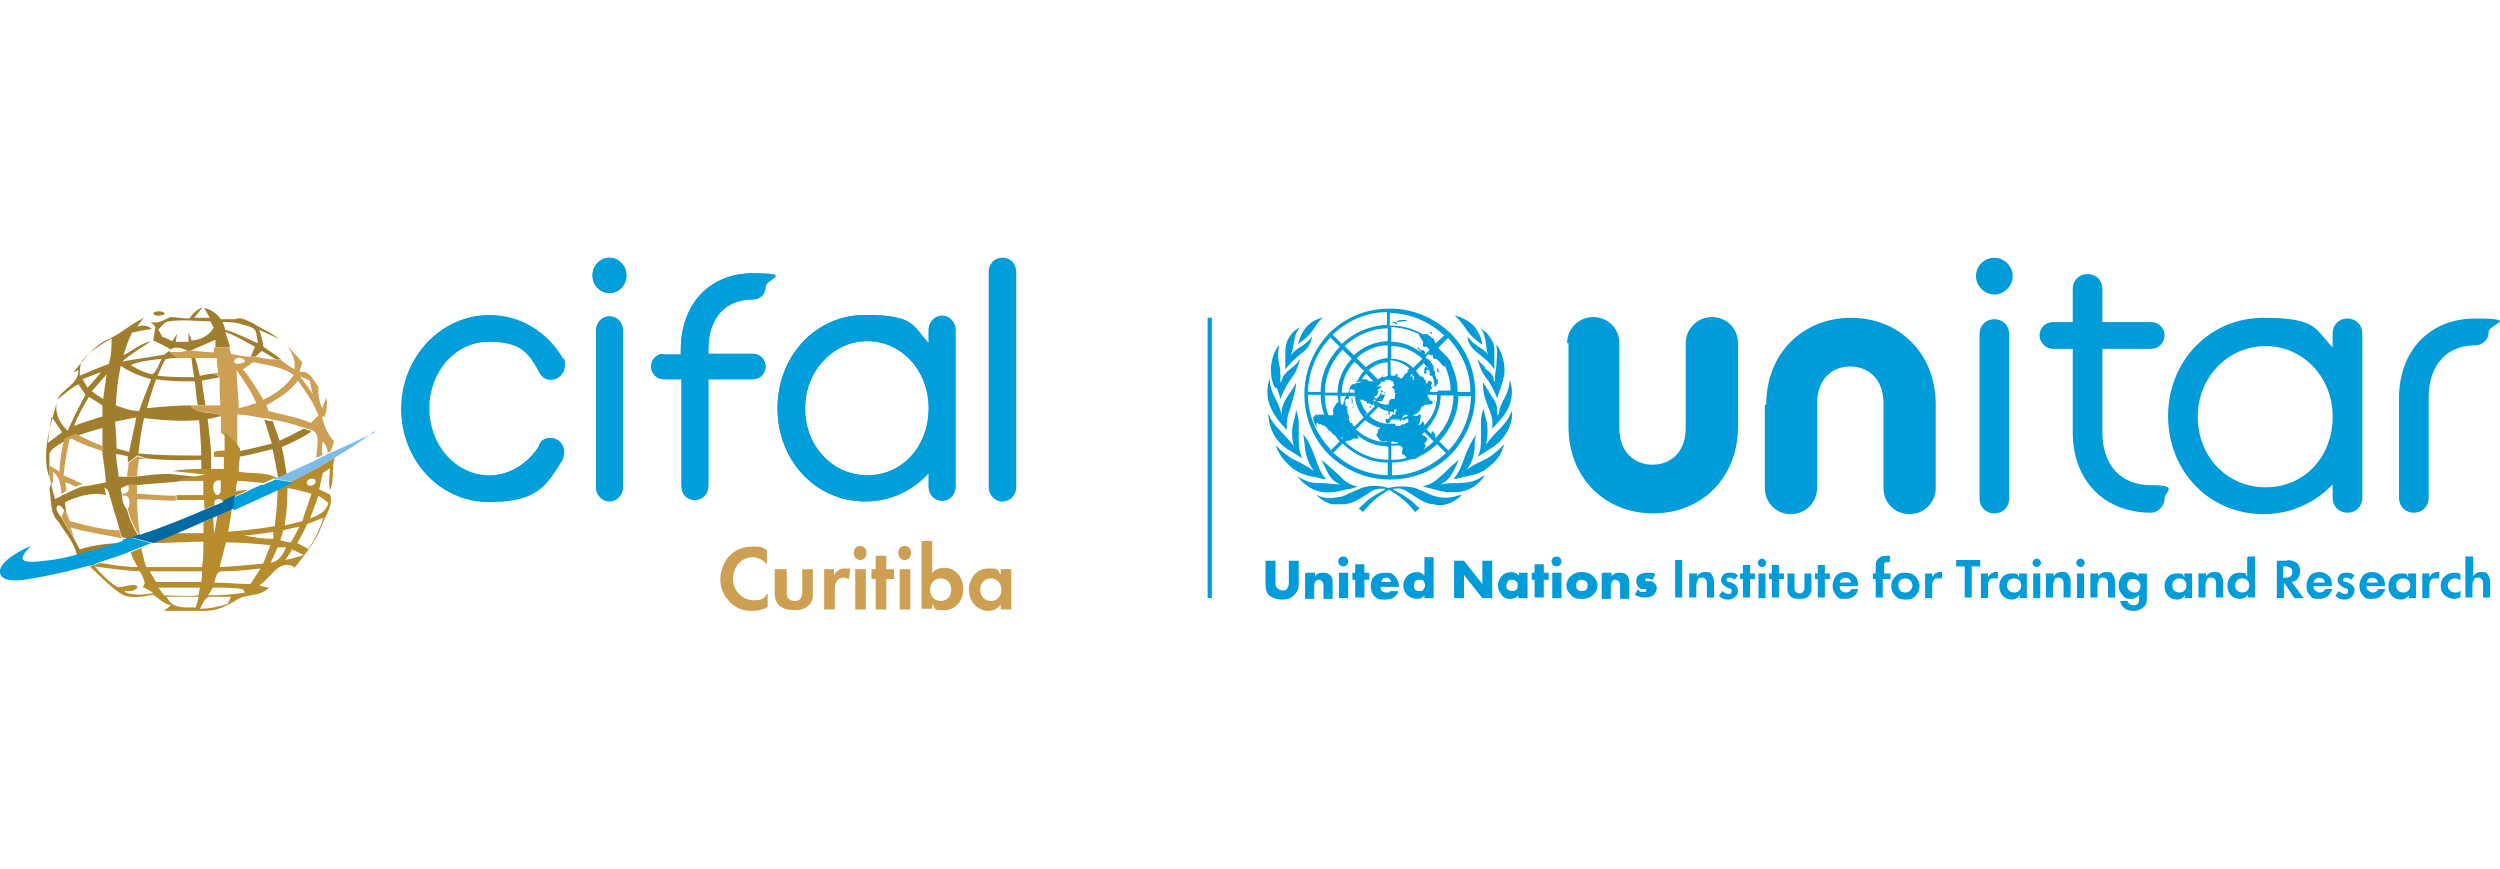 <?xml version="1.0" encoding="UTF-8"?>
<svg id="Camada_1" xmlns="http://www.w3.org/2000/svg" version="1.1" viewBox="0 0 354 123">
  <!-- Generator: Adobe Illustrator 29.0.1, SVG Export Plug-In . SVG Version: 2.1.0 Build 192)  -->
  <defs>
    <style>
      .st0 {
        fill: #009edb;
      }

      .st1 {
        fill: #006aa5;
      }

      .st2 {
        fill: #cc9f53;
      }

      .st3 {
        fill: #009bd9;
      }

      .st4 {
        fill: #a17e2d;
      }

      .st5 {
        fill: #7cbce7;
      }

      .st6 {
        fill: #b68c2d;
      }
    </style>
  </defs>
  <g>
    <path class="st0" d="M93.9,50.2h2.5v-.6c0-6.7,4.2-10.9,10.2-10.9s1.8.8,1.8,1.9-.8,1.8-1.8,1.8c-3.8,0-6.3,2.5-6.3,7.1v.6h6.3c1,0,1.8.8,1.8,1.8s-.8,1.8-1.8,1.8h-6.3v15.1c0,1.1-.8,2-1.9,2s-1.9-.8-1.9-2v-15.1h-2.5c-1,0-1.8-.8-1.8-1.8s.8-1.8,1.8-1.8h-.1Z"/>
    <path class="st0" d="M83.9,39c0-1.4,1.1-2.5,2.4-2.5s2.4,1.1,2.4,2.5-1.1,2.5-2.4,2.5-2.4-1.1-2.4-2.5ZM84.4,46.8c0-1.1.8-2,1.9-2s1.9.9,1.9,2v22.2c0,1.1-.9,2-1.9,2s-1.9-.9-1.9-2v-22.2Z"/>
    <path class="st0" d="M131.5,67c-2.3,2.5-5.4,4-9,4-7,0-12.4-5.8-12.4-13.2s5.4-13.2,12.4-13.2,6.7,1.5,9,4v-1.9c0-1.1.9-2,1.9-2s1.9.9,1.9,2v22.2c0,1.1-.8,2-1.9,2s-1.9-.9-1.9-2v-1.8h0ZM131.5,58.2v-.8c-.2-5.2-4-9.1-8.7-9.1s-8.8,4.1-8.8,9.5,3.9,9.5,8.8,9.5,8.5-3.9,8.7-9.1h0Z"/>
    <path class="st0" d="M140.1,38.5c0-1.1.8-2,1.9-2s1.9.9,1.9,2v30.5c0,1.1-.9,2-1.9,2s-1.9-.9-1.9-2v-30.5Z"/>
    <path class="st0" d="M76.5,52.7c.3.6.9,1,1.6,1,1.1,0,1.9-.9,1.9-2s-.1-.7-.3-1h0c-2.2-3.7-6-6.1-10.4-6.1-6.8,0-12.4,5.9-12.4,13.2s5.5,13.2,12.4,13.2,8.1-2.3,10.3-5.8h0c.2-.4.3-.8.3-1.2,0-1.1-.9-2-1.9-2s-1.3.4-1.6.9v.2c-1.6,2.5-4.2,4.2-7.1,4.2-4.7,0-8.5-4.2-8.5-9.5s3.8-9.5,8.5-9.5,5.7,1.7,7.2,4.4h0Z"/>
    <path class="st4" d="M44,61c-.3,0-.6-.2-1-.3-1.1.6-2.3,1.2-3.4,1.7-.3-.9-.7-1.9-1-2.8-.4,0-.8,0-1.2-.2.4,1.1.7,2.3,1.1,3.4-1.6.4-3.1.8-4.7,1.1v.8c1.6-.3,3.2-.7,4.8-1.1.3,1.3.5,2.7.8,4.1.4-.2.8-.4,1.2-.5-.2-1.3-.4-2.6-.7-3.9,1.4-.6,2.9-1.3,4.2-2.2h-.1Z"/>
    <path class="st4" d="M23.3,44.5v-.2c-.5-.3-1.1-.3-1.6,0,.1.6,1.2.4,1.6.2Z"/>
    <path class="st4" d="M27,49.6h.1c1.1-.5,2.3-1,3.4-1.5v1.1h2.1c-.2-.6-.5-1.6-.7-2.2,1.4.5,2.9,1.4,4.2,2.1-.2.5-.4.9-.6,1.4.2,0,.5,0,.7,0,.2-.2.6-.6.9-.8.7.4,1.3.8,2,1.2h.7c-.8-.7-1.7-1.2-2.5-1.8-.1-.8-.3-1.6-.6-2.4.9.4,1.9.9,2.8,1.3-.9-.7-1.8-1.2-2.8-1.7-.3-.2-.7-.4-1-.6-.8-.3-1.6-.9-2.4-.5-.7,0-1.4,0-2,0-.6-.8-1.4-1.4-2.4-1.6.3.5.5.9.8,1.4-.7,0-1.4,0-2.2,0,.3-.4.9-1.1,1.2-1.5-.8.3-1.4.9-1.9,1.6-.9,0-1.8-.2-2.7-.2-.9.4-1.8,1-2.8.7.2.2.5.4.7.7-.1.6-.2,1.2-.3,1.9.8.4,1.7.8,2.5,1.3-.2.2-.7.5-.9.7-2,.4-4,.6-6,1,1.2-1.1,2.7-1.9,4.1-2.9-1.4.3-2.6,1.3-3.9,2,.3-1.1.7-2.2,1.2-3.2.9-.2,1.8-.4,2.8-.5-.6-.6-1.4-.6-2.1-.3.2-.3.7-1,1-1.3-1.8.8-3.2,2.2-5,3-2.1.9-3.5,2.9-5,4.7l.7-.3c0,2.1-2.3,2.6-3,4.2,1-.8,1.9-1.6,3-2.2.3.5.7,1,1,1.5-.9,1.7-1.8,3.4-2.5,5.1-1.1-1-1.8-2.3-1.6-3.9-.9,3.4-2.2,7.1-1,10.6v-3.5c.4-.8,1.3-1.2,2.1-1.7.5-.3,1.1-.5,1.6-.7,1.2-.5,2.5-.8,3.8-1.2v3.6c.2,1.3.4,2.7.5,4.1-1.1.2-2.3.5-3.4.6-.2,0-.7.3-1,.4-.5.2-1,.5-1.5.7-.2,0-.5.3-.7.4-.2,0-.5.2-.6.3-.2-.7-.4-1.5-.6-2.2l-.2.7c.3,1.6,0,3.5,1.3,4.7.9,1.5,2.4,3.1,2.6,4.9,1.9-.5,4.1-1.1,6.4-1.9-1.8,0-4.3.3-6,.9-.3-.6-.6-1.1-.9-1.7-.6-.9-1.2-1.9-1.7-2.8-.3-.4-.7-.9-.7-1.4.2-.8,1,0,1.1.5l.3.4c0-.4-.2-1.2-.2-1.7,1.8-.8,3.8-1.5,5.8-1l-.2-1.1c.2.2.5.4.6.7.5,1.9,1.1,3.7,1.6,5.5,0,.2.2.7.3.9.3,0,.8.2,1.2.2.4,0,.8-.3,1.1-.4-.7-1.1-1.3-2.4-1.6-3.7-.4-.5-.7-1.2-.7-1.9v-.3c-.1-.2-.2-.6-.2-.9.2,0,.7-.3.9-.4h1.3c1.9-.2,3.9-.3,5.8-.5,1.2-.2,3.5-.6,3.5-.6l-4.6-.5c-1.8,0-3.2.2-4.8.4h-1.1s-.2,0-.3,0h-1c-.1-1.1-.3-2.1-.4-3.2.4,0,1.3.2,1.7.3v.9c.4-.3.9-.6,1.3-1,.4,0,.9.3,1.3.4,2.6.3,5.2.3,7.8.2v1.5h1.4v-2.4c-.1-1.6-.3-3.2-.5-4.9.7,0,1.3-.3,2-.4-1.4-.8-3.3,0-4.4-1.5-2.1,0-4.1.2-6.2.4.4-1.4.8-2.7,1.3-4.1,1.8.3,3.7.3,5.5.3.1,1.1.2,2.3.4,3.4h1.1c-.2-1.2-.4-2.3-.5-3.5.9-.2,1.7-.3,2.6-.5-.2,0-.6-.4-.9-.5-.7,0-1.3.2-2,.3-.2-.9-.4-1.8-.7-2.6h-.5c.1.9.2,1.8.4,2.8-1.7,0-3.5,0-5.2-.2.4-.8.7-1.6,1.1-2.3.6-.2,1.2-.2,1.8-.2-.4-.3-.8-.6-1.2-.9.4-1,2-.5,2.8,0h0l.2-.2ZM33.9,45.8c.8.4,2.2.3,2.4,1.4,0,.3.2,1,.2,1.4-1.4-.6-3.1-1.5-4.6-1.9-.1-.4-.2-.7-.4-1.1.8,0,1.5,0,2.3.2h.1ZM6.8,62.7c.1-1.2.3-2.5.5-3.7.5.7,1,1.5,1.5,2.2-.7.5-1.3,1-2,1.5ZM11.7,53.7c.9-.4,1.8-.7,2.6-1-.6.8-1.3,1.5-1.9,2.2-.2-.3-.5-.9-.7-1.2h0ZM14.4,59c-1.3.4-2.6.8-3.9,1.3.5-1.4,1.3-2.8,2.1-4.1.6.4,1.3.8,1.9,1.2v1.6h-.1ZM14.6,56.5c-.5-.3-1.1-.7-1.6-1.1.7-.8,1.4-1.6,2.1-2.4-.2,1.2-.3,2.3-.5,3.5h0ZM15.5,51.5c-1.4.5-2.8,1.1-4.2,1.7,0-.7,0-1.5.3-2.1,1.2-1.4,2.7-2.3,4.2-3.2,0,1.2,0,2.4-.4,3.6h0ZM18.3,64c-.6-.2-1.2-.3-1.8-.5,0-1.3-.1-2.5-.2-3.8,1-.2,2-.4,3-.6-.3,1.6-.7,3.2-1,4.8h0ZM28.2,59.5c.1,1.7.3,3.3.3,5-3,0-5.9,0-8.9-.3.2-1.7.4-3.3.8-5,2.5.3,5.1.5,7.7.3h0ZM19.7,58.2c-1.1,0-2.2-.4-3.3-.8.1-1.9.3-3.8.7-5.6,1.3.9,2.8,1.5,4.3,1.9-.6,1.5-1.2,3-1.7,4.5ZM21.6,53c-1.1-.2-2.1-.7-3.1-1.3,1.4-.6,2.9-.7,4.4-.9-.4.7-.6,1.6-1.3,2.2h0ZM23.2,48c-.3-.4-.5-.9-.8-1.3.5-.5.9-1.2,1.6-1.2,1.9-.3,3.9,0,5.8,0,.1.2.3.6.4.8-.7,0-1.3,0-2,0h2.1c-.6,1.2-2,1.9-3.2,1.9,0-.3-.3-.8-.4-1.1v1.3c-.5,0-1.4,0-1.8,0,0-.3.1-.8.2-1.1-.2.2-.5.7-.7,1-.4-.2-.9-.4-1.3-.6h0v.2Z"/>
    <path class="st2" d="M9,68.2c.6.2,1.1.4,1.7.7.2,0,.7-.3,1-.4-.9-.4-1.8-.8-2.7-1.2.2-1.8.5-3.6.9-5.3,1.5.8,3.1,1.4,4.7,1.9v-.7c-1.3-.5-2.6-1.1-3.9-1.8-.6.2-1.1.5-1.6.7-.4,1.6-.6,3.1-.7,4.7-.4-.3-.9-.6-1.4-.9v1.4c0,.4.2,1.1.3,1.5l.2-.7v-1.3c1,.7,1.1,2,1.2,3.1.2,0,.5-.3.7-.4,0-.5-.1-.9-.2-1.4h-.2Z"/>
    <path class="st2" d="M45.9,59.1c.4-.9.5-1.8.3-2.8-.2.5-.4,1-.6,1.5-.4-1-.6-2-.5-3-.7-.9-1.3-2.5-2.7-2.1.1-.5.3-.9.4-1.4-.7-.8-1.4-1.6-2.1-2.3.7,1,1.2,2.1,1,3.3-.7-.4-1.4-.9-2-1.4h-.7c-1,0-1.9-.2-2.9-.4-.2,0-.5,0-.7,0-.9,0-1.8-.2-2.7-.4,0-.2-.2-.7-.3-.9h-2.1v.7c-1.1,0-2.3-.2-3.5-.3h-.1c-.9.3-1.9.3-2.8.2.4.3.8.6,1.2.9h5.6c0,.7.1,1.4.2,2.1-.2,0-.6,0-.7,0,.2,0,.6.4.9.5,0,1.3,0,2.7.1,4.1h-4.3c1,1.5,3,.6,4.4,1.5v2.4c.9.6,1.8,1.3,2.3,2.4v-5c1.2,0,2.4.3,3.6.5.4,0,.8,0,1.2.2,1.5.2,3,.6,4.4,1.1.3,0,.6.2,1,.3,1.8.3,1,2.5,1,4,.3,0,.6-.3.9-.4-.2-.6-.1-1.3,0-1.9.4.4.7,1,.7,1.6.1,0,.2,0,.4-.2.2-.5.4-.9.5-1.4-.9-1-1.4-2.2-1.7-3.5h.3ZM43.8,53.8c.2.7.3,1.3.5,2-.6-.9-1.2-1.7-1.8-2.5.5.2.9.4,1.4.6h0ZM33.1,51.2c.2-.8,1.5-.6,1.6,0-.5.3-.9.4-1.5.2v-.3h-.1ZM35,57.5l-1.2.3c0-1.8-.3-3.6-.3-5.4,1,1.5,2.1,3,2.8,4.7-.3,0-1,.3-1.3.4h0ZM37.3,56.6c-.9-1.5-1.8-3-2.9-4.3.5-.3,1-.7,1.4-1h.1c1.9.4,4,.6,5.7,1.8-1.1,1.6-2.6,2.7-4.3,3.5ZM44.1,59.9c-2-.8-4.1-1.2-6.1-1.7,0-.2-.2-.6-.3-.8,1.6-.9,3.3-1.9,4.5-3.5.8,1.2,1.7,2.4,2.3,3.6.2.4.4.9.6,1.3-.3.3-.7.7-1,1h0Z"/>
    <path class="st2" d="M18.3,67.5h1.1c0-.8.2-1.7.3-2.5.3,0,.9,0,1.1,0-.4,0-.9-.3-1.3-.4-.4.3-.9.6-1.3,1,0,.6-.2,1.3-.2,1.9h.3,0Z"/>
    <path class="st2" d="M24.9,70.2c-1.8,0-3.7-.2-5.5-.3v-1.3h-1.3c.3.6.1,1.1-.4,1.3h-.3v.3c1.1-.2,1.1,1.2.7,1.9.3,1.3.9,2.6,1.6,3.7h.1c-.2-1.6-.4-3.5-.4-5.1,1.8,0,3.7.2,5.5.2v-.7h0Z"/>
    <path class="st2" d="M17.1,75.1c-2.4,0-4.8-.7-7.2-1.3-.2-.4-.3-.8-.5-1.2l-.3-.4c0,.2-.3.7-.4,1,.5,1,1.1,1.9,1.7,2.8,0-.3-.3-1-.4-1.3,2.4.7,4.8,1,7.2,1.5,0-.2-.2-.7-.3-.9h0l.2-.2Z"/>
    <path class="st6" d="M25.2,68.1h3.6v2h-3.8v.7h3.9c0,.3,0,1,.1,1.3.5-.2.9-.4,1.4-.6-.3-.9.7-1.1,1.2-.5,1.1-.5,2.3-1,3.5-1.6-.6,0-1.1,0-1.7.2,0-.4.1-1.1.2-1.5,1.2,0,2.5.2,3.7.3.6-.3,1.2-.5,1.8-.8-1.6-.8-3.6-.5-5.3-.8,0-.8.1-1.6.2-2.4v-.8c-.5-1-1.4-1.7-2.2-2.4v2.6c-.5,0-1,0-1.5.2v.7h1.4v1.7h-2.7c-1.5,0-3,0-4.5.3l4.6.5-3.5.6h0l-.4.3ZM31.3,68.1c-.2.6.3,1.9-.6,2-.8-.5-.7-2.5.6-2Z"/>
    <path class="st6" d="M45.2,69.2c.2-.7.3-1.4.5-2.2.3-.2.7-.5,1-.7,0,1-.2,2.1,0,3.1.7-1.2.2-3.2.7-4.6-2.2,1.3-5.2,3-9.1,4.8.4,0,.8-.2,1-.2,0,1.7-.2,3.4-.4,5.1-2.2.4-4.4.6-6.6.8.2-1.1.4-2.1.5-3.2-.7.3-1.3.6-2,.9-.2.9-.3,1.8-.5,2.6,0-.8-.1-1.6-.1-2.3-.5.2-.9.4-1.4.6v1.6h-3.9c-1.2.5-2.3,1-3.4,1.4,2.4,0,4.9-.2,7.3-.2,0,1.2,0,2.4-.2,3.6-2.6,0-5.3,0-7.9,0-.3-.9-.5-1.8-.7-2.7-.5.2-1,.4-1.5.6.2.7.6,1.4,1,2.1-1.8,0-3.5-.3-5.3-.6-.5.2-1,.3-1.5.5,1.4,1.3,2.7,2.7,4.3,3.8,1.4.9,3.2.5,4.7.2.8.6,1.5,1.3,2.5,1.5-.2.2-.7.6-1,.8,2,0,4,0,5.9,0,1.6,0,3-.7,4.3-1.5,1.4-1,3.4-.4,4.7-1.8-.4,0-1.1-.2-1.4-.3,1.5-.9,2.6-3.5,4.6-2.8.1,0,.3.2.4.3,1.5-1.9,3.1-3.8,3.9-6.1.5-1.3,1.7-2.9,1.1-4.3-.5-.2-1-.5-1.5-.7h0ZM44.6,67.9c.4.6-.6,1.2-1.1.7-.3-.6.6-1.1,1.1-.7ZM40.7,69.1c1.2.2,2.3.5,3.4.8-.4,1.3-.9,2.6-1.3,3.9-.8.2-1.7.4-2.5.6.3-1.7.4-3.5.4-5.2h0ZM40.1,75.1c.8-.2,1.5-.4,2.3-.5-.4.7-.8,1.5-1.2,2.2-.5,0-1-.2-1.5-.3.1-.5.3-.9.4-1.4ZM38.7,75.3v1c-1.4,0-2.8-.2-4.2-.5,1.4,0,2.8-.3,4.3-.5h-.1ZM17.7,83.7c.9,0,1.5,0,1.8-.6-.6-.7-2,.2-2.9,0-1.2-.7-2.2-1.8-3.2-2.9,2.1.3,4.3.6,6.4.7.3.5.6,1.1.7,1.7,0,0-.2.4-.3.5.5.3,1.1.5,1.5.9-1.4.2-2.8.4-4.1-.2h.1ZM21.1,80.9c2.5,0,5,0,7.5,0,0,.5,0,1-.1,1.5-2.1,0-4.3,0-6.4,0-.3-.6-.7-1.1-1-1.7h0ZM27.8,86c-1.6,0-3.4.3-4.2-1.5h4.5c0,.4-.3,1.1-.4,1.5h0ZM23.2,84.2c-.3-.3-.5-.7-.8-1,2,0,4,0,5.9,0,0,.3-.2.8-.2,1.1-1.6.2-3.3,0-4.9,0h0ZM32.3,85.5c-1.3.4-2.6.7-4,.7.4-.6.7-1.8,1.6-1.7.9,0,1.9,0,2.8,0-.1.3-.4.8-.5,1.1h0ZM29.5,84.2c.2-.2.5-.7.6-1,1.4,0,2.8,0,4.2.2.1,0,.3.4.4.5-1.7.3-3.5.4-5.3.4h.1ZM35.5,82.7c-1.7,0-3.4-.2-5.2-.2.3-.6.3-1.7,1.2-1.6,1.8,0,3.6-.2,5.4-.4-.5.8-1,1.5-1.5,2.3h.1ZM37.3,79.8c-2,.2-4.1.4-6.2.5.3-1.2.6-2.3.9-3.5,2.1,0,4.2.2,6.3.4-.3.8-.7,1.7-1,2.5h0ZM38.3,79.8c.3-.8.7-1.5,1-2.3.3,0,.9,0,1.2,0-.4,1-1,2-2.2,2.2ZM40.4,79.3c.3-.5.7-1,1-1.5.5.3,1.1.5,1.6.8-.9.3-1.7.5-2.6.7ZM43.6,77.7c-.5-.3-1-.5-1.5-.8.5-.9,1-1.8,1.4-2.7.8-.3,1.5-.6,2.3-.9-.5,1.6-1.2,3-2.1,4.4h0ZM43.9,73.4c.4-1.1.8-2.1,1.2-3.2.5.3.9.6,1.4,1-.3,1.3-1.5,1.8-2.6,2.2h0Z"/>
    <path class="st5" d="M53.1,61.2c-1.2.6-3.4,1.6-6,2.8-.1,0-.2,0-.4.2-.3,0-.5.2-.8.4-.3,0-.6.3-.9.4-1.4.7-3,1.4-4.5,2.1-.4.2-.8.4-1.2.5-.2,0-.3,0-.5.2l2.5.4c2.5-1.3,4.5-2.4,6.1-3.4,3.9-2.3,5.5-3.7,5.5-3.7h.2Z"/>
    <path class="st0" d="M17.4,76.6c-2.3.8-4.5,1.4-6.4,1.9-1.8.5-3.4.8-4.6.9-1.5.2-3.1.3-3.2-.3-.1-.6,1.2-1.8,1.2-1.8-1.3.5-3.6,1.8-4.2,2.9-.6,1.1-.1,2.5,3.8,1.8,3.2-.5,6-1.2,8.6-1.9.5,0,1-.3,1.5-.5,1.5-.5,2.9-.9,4.3-1.5.5-.2,1-.4,1.5-.6s1-.4,1.5-.6l-3-.8c-.4,0-.8.3-1.2.4h.2Z"/>
    <path class="st1" d="M31.5,71.1c-.4.2-.8.4-1.2.5-.5.2-.9.4-1.4.6-.9.4-1.8.8-2.6,1.1-2.2.9-4.3,1.7-6.4,2.4h-.1c-.4,0-.8.3-1.1.4l3,.8c1.1-.4,2.3-.9,3.4-1.4.7-.3,1.4-.6,2.1-.9.6-.3,1.2-.5,1.8-.8.5-.2,1-.4,1.4-.6.2,0,.4-.2.7-.3.7-.3,1.4-.6,2-.9h0l.2-1.9c-.6.3-1.2.5-1.7.8h0v.2Z"/>
    <path class="st0" d="M37.1,68.6c-.7.3-1.4.6-2.1,1-.6.3-1.2.5-1.8.8l-.2,1.9c2-.9,3.8-1.7,5.5-2.5,1.1-.5,2-1,3-1.5l-2.5-.4c-.6.3-1.2.5-1.8.8h0Z"/>
    <path class="st0" d="M93.9,50.2h2.5v-.6c0-6.7,4.2-10.9,10.2-10.9s1.8.8,1.8,1.9-.8,1.8-1.8,1.8c-3.8,0-6.3,2.5-6.3,7.1v.6h6.3c1,0,1.8.8,1.8,1.8s-.8,1.8-1.8,1.8h-6.3v15.1c0,1.1-.8,2-1.9,2s-1.9-.8-1.9-2v-15.1h-2.5c-1,0-1.8-.8-1.8-1.8s.8-1.8,1.8-1.8h-.1Z"/>
    <path class="st0" d="M83.9,39c0-1.4,1.1-2.5,2.4-2.5s2.4,1.1,2.4,2.5-1.1,2.5-2.4,2.5-2.4-1.1-2.4-2.5h0ZM84.4,46.8c0-1.1.8-2,1.9-2s1.9.9,1.9,2v22.2c0,1.1-.9,2-1.9,2s-1.9-.9-1.9-2v-22.2Z"/>
    <path class="st0" d="M131.5,67c-2.3,2.5-5.4,4-9,4-7,0-12.4-5.8-12.4-13.2s5.4-13.2,12.4-13.2,6.7,1.5,9,4v-1.9c0-1.1.9-2,1.9-2s1.9.9,1.9,2v22.2c0,1.1-.8,2-1.9,2s-1.9-.9-1.9-2v-1.8h0ZM131.5,58.2v-.8c-.2-5.2-4-9.1-8.7-9.1s-8.8,4.1-8.8,9.5,3.9,9.5,8.8,9.5,8.5-3.9,8.7-9.1h0Z"/>
    <path class="st0" d="M140,38.5c0-1.1.8-2,1.9-2s1.9.9,1.9,2v30.5c0,1.1-.9,2-1.9,2s-1.9-.9-1.9-2v-30.5Z"/>
    <path class="st0" d="M76.4,52.8c.3.6.9,1,1.6,1,1,0,1.9-.9,1.9-2s-.1-.7-.3-1h0c-2.2-3.7-6-6.1-10.4-6.1-6.8,0-12.4,5.9-12.4,13.2s5.5,13.2,12.4,13.2,8.1-2.3,10.3-5.8h0c.2-.4.3-.8.3-1.2,0-1.1-.9-2-1.9-2s-1.3.4-1.6.9v.2c-1.6,2.5-4.2,4.2-7.1,4.2-4.7,0-8.5-4.2-8.5-9.5s3.8-9.5,8.5-9.5,5.7,1.7,7.2,4.4h0Z"/>
    <path class="st2" d="M108.6,86c-.5.3-1.2.5-2.1.5-1.5,0-2.4-.5-3.1-1.2-1-1-1.4-2.1-1.4-3.3s.6-2.7,1.4-3.4c.8-.8,1.9-1.2,3.1-1.2s1.3,0,2.1.5v2c-.8-.9-1.7-1-2-1-1.7,0-2.8,1.4-2.8,3.1s1.4,3,2.9,3,1.5-.4,2-1v2h-.1Z"/>
    <path class="st2" d="M111.4,80.6v3.2c0,.3,0,.7.3,1,.2.2.5.3.8.3s.6,0,.8-.3c.3-.3.3-.7.3-1v-3.2h1.5v3.5c0,.5,0,1.2-.7,1.7-.5.5-1.3.6-2,.6s-1.5-.2-2-.6c-.6-.6-.7-1.2-.7-1.7v-3.5h1.7Z"/>
    <path class="st2" d="M116.6,80.6h1.5v.9c.2-.5.6-.7.7-.8.2-.2.5-.2.9-.2s.5,0,.7,0l-.2,1.5c-.2,0-.4-.2-.7-.2s-.7,0-1,.5c-.3.4-.3.9-.3,1.3v2.7h-1.5v-5.7h-.1Z"/>
    <path class="st2" d="M121.8,77.3c.5,0,.9.4.9,1s-.4,1-.9,1-.9-.4-.9-1,.4-1,.9-1ZM122.6,80.6v5.7h-1.5v-5.7h1.5Z"/>
    <path class="st2" d="M125.5,82v4.3h-1.5v-4.3h-.6v-1.4h.6v-1.9h1.5v1.9h1.1v1.4h-1.1Z"/>
    <path class="st2" d="M128.1,77.3c.5,0,.9.4.9,1s-.4,1-.9,1-.9-.4-.9-1,.4-1,.9-1ZM128.9,80.6v5.7h-1.5v-5.7h1.5Z"/>
    <path class="st2" d="M131.9,81.3c.5-.8,1.3-.9,1.8-.9,1.6,0,2.7,1.3,2.7,3s-1.1,3-2.7,3-1.1,0-1.7-.9v.7h-1.5v-9.6h1.5v4.6h0ZM131.7,83.5c0,.9.6,1.6,1.5,1.6s1.5-.7,1.5-1.6-.6-1.6-1.5-1.6-1.5.7-1.5,1.6Z"/>
    <path class="st2" d="M141.7,80.6h1.5v5.7h-1.5v-.7c-.6.8-1.3.9-1.7.9-1.7,0-2.8-1.4-2.8-3s1.1-3,2.7-3,1.2,0,1.8.9v-.7h0ZM138.8,83.5c0,.9.6,1.6,1.5,1.6s1.5-.7,1.5-1.6-.6-1.6-1.5-1.6-1.5.7-1.5,1.6Z"/>
  </g>
  <g>
    <path class="st3" d="M279.8,39.1c0-1.5,1.2-2.6,2.6-2.6s2.6,1.2,2.6,2.6-1.2,2.6-2.6,2.6-2.6-1.2-2.6-2.6ZM280.3,47.3c0-1.2.9-2.1,2.1-2.1s2.1.9,2.1,2.1v23.3c0,1.2-.9,2.1-2.1,2.1s-2.1-.9-2.1-2.1v-23.3Z"/>
    <g>
      <path class="st3" d="M180.6,79.3v3.2c0,.2,0,.6.3.8.2.2.4.3.7.3s.5,0,.6-.2c.3-.3.3-.7.3-1v-3h1.4v3.1c0,.6,0,1.1-.6,1.7-.4.5-1,.7-1.8.7s-1.4-.3-1.8-.6c-.5-.5-.5-1.2-.5-1.8v-3.1h1.4Z"/>
      <path class="st3" d="M184.9,81.1h1.3v.5c.4-.5.8-.5,1.1-.5s.8,0,1.1.4c.3.3.3.6.3,1v2.3h-1.3v-1.8c0-.2,0-.5-.2-.7s-.3-.2-.4-.2c-.2,0-.4,0-.5.2-.1,0-.2.4-.2.6v1.9h-1.3v-3.6h.1Z"/>
      <path class="st3" d="M190.2,78.8c.4,0,.7.3.7.7s-.3.7-.7.7-.7-.3-.7-.7.3-.7.7-.7ZM190.9,81.1v3.6h-1.3v-3.6h1.3Z"/>
      <path class="st3" d="M193.2,82.1v2.5h-1.3v-2.5h-.4v-1h.4v-1.2h1.3v1.2h.7v1h-.7Z"/>
      <path class="st3" d="M198.2,83.1h-2.7c0,.2,0,.5.2.6,0,0,.2.2.5.2h.4s.2,0,.2-.2h1.2c0,.2-.2.5-.4.7-.3.3-.7.5-1.5.5s-1,0-1.5-.5c-.2-.2-.5-.7-.5-1.4s.2-1.1.5-1.4.8-.5,1.5-.5,1,0,1.4.5c.5.5.6,1.1.6,1.5h0c0,0,0,0,0,0ZM197,82.4c0,0-.1-.3-.2-.4-.2-.2-.4-.2-.5-.2-.2,0-.4,0-.5.2,0,0-.2.2-.2.4h1.5,0Z"/>
      <path class="st3" d="M203,84.7h-1.3v-.4c-.4.5-.8.5-1.1.5-.5,0-.9-.2-1.3-.5-.4-.4-.6-.9-.6-1.4s.3-1.1.6-1.4c.4-.3.8-.5,1.3-.5s.8.2,1.1.5v-2.6h1.3v5.8h0ZM201.5,83.5c.2-.2.3-.4.3-.6s-.1-.4-.2-.6-.3-.2-.6-.2-.5,0-.6.2-.2.4-.2.6,0,.4.2.6.4.2.6.2.4,0,.6-.2h0Z"/>
      <path class="st3" d="M205.9,84.7v-5.3h1.4l2.6,3.3v-3.3h1.4v5.3h-1.4l-2.6-3.3v3.3h-1.4Z"/>
      <path class="st3" d="M215,81.1h1.3v3.6h-1.3v-.4c-.3.4-.8.5-1.1.5s-.9,0-1.3-.6c-.3-.4-.5-.8-.5-1.3s.3-1.1.6-1.4.8-.5,1.3-.5.9.3,1.1.5v-.3h0ZM213.6,82.3c-.2.2-.3.4-.3.6s0,.4.2.6c0,0,.4.2.6.2s.4,0,.6-.2.2-.3.2-.6,0-.4-.2-.6c0,0-.3-.2-.6-.2s-.4,0-.6.2h0Z"/>
      <path class="st3" d="M218.6,82.1v2.5h-1.3v-2.5h-.4v-1h.4v-1.2h1.3v1.2h.7v1h-.7Z"/>
      <path class="st3" d="M220.4,78.8c.4,0,.7.3.7.7s-.3.7-.7.7-.7-.3-.7-.7.3-.7.7-.7ZM221.1,81.1v3.6h-1.3v-3.6h1.3Z"/>
      <path class="st3" d="M225.6,84.2c-.5.5-1,.6-1.6.6s-1.1,0-1.6-.6-.6-.8-.6-1.3.3-1.1.6-1.3c.3-.3.8-.6,1.6-.6s1.3.3,1.6.6c.3.3.6.7.6,1.3s-.2.9-.6,1.3ZM223.4,82.3c-.2.2-.2.4-.2.6s0,.4.2.6.4.2.6.2.4,0,.6-.2c.2-.2.2-.4.2-.6s0-.4-.2-.6c0,0-.4-.2-.6-.2s-.4,0-.6.2Z"/>
      <path class="st3" d="M226.9,81.1h1.3v.5c.4-.5.8-.5,1.1-.5s.8,0,1.1.4.3.6.3,1v2.3h-1.3v-1.8c0-.2,0-.5-.2-.7,0,0-.3-.2-.4-.2-.2,0-.4,0-.5.2,0,0-.2.4-.2.6v1.9h-1.3v-3.6h.1Z"/>
      <path class="st3" d="M231.8,83.5c.2,0,.3.2.5.3h.8v-.4s-.2,0-.3,0h-.3c-.2,0-.4-.2-.6-.4,0,0-.2-.3-.2-.6s0-.7.3-.9c.3-.3.8-.4,1.3-.4s.9,0,1.1.2l-.4.8c-.2,0-.4-.2-.7-.2h-.3s0,0,0,.2,0,.2.2.2.2,0,.4,0h.2c.2,0,.4.2.5.3.2.2.3.4.3.7s-.2.7-.4.9c-.4.4-1,.4-1.3.4s-.8,0-1.4-.4l.5-.9h0v.2Z"/>
      <path class="st3" d="M238.2,79.3v5.3h-1v-5.3h1Z"/>
      <path class="st3" d="M239.3,81.2h1v.4c.2-.3.5-.6,1.1-.6s.8,0,1,.4c.2.3.3.6.3,1v2.2h-1v-1.9c0-.2,0-.5-.2-.7s-.4-.2-.5-.2c-.3,0-.5,0-.6.3,0,.2-.2.5-.2.7v1.8h-1v-3.5h0Z"/>
      <path class="st3" d="M245.5,82c-.2-.2-.5-.2-.6-.2-.2,0-.4,0-.4.3s0,.2.3.3h.2c.3.2.7.3.9.6,0,0,.2.4.2.6s0,.6-.4.9-.6.4-1,.4c-.7,0-1.1-.3-1.3-.6l.5-.6c.2.2.5.4.8.4s.5,0,.5-.4-.2-.3-.3-.4h-.2c-.2-.2-.5-.3-.7-.5s-.3-.4-.3-.7.2-.6.4-.8c.3-.2.6-.2.9-.2s.7,0,1.1.4l-.5.6h0Z"/>
      <path class="st3" d="M247.8,82v2.6h-1v-2.6h-.4v-.8h.4v-1.2h1v1.2h.7v.8h-.7Z"/>
      <path class="st3" d="M249.5,79.1c.3,0,.6.3.6.6s-.3.6-.6.6-.6-.3-.6-.6.3-.6.6-.6ZM250,81.2v3.5h-1v-3.5h1Z"/>
      <path class="st3" d="M251.9,82v2.6h-1v-2.6h-.4v-.8h.4v-1.2h1v1.2h.7v.8h-.7Z"/>
      <path class="st3" d="M254.1,81.2v2c0,.2,0,.4.2.6s.3.2.5.2.4,0,.5-.2c.2-.2.2-.4.2-.6v-2h1v2.1c0,.3,0,.7-.4,1.1s-.8.4-1.3.4-.9,0-1.3-.4-.4-.8-.4-1.1v-2.1h1Z"/>
      <path class="st3" d="M258.4,82v2.6h-1v-2.6h-.4v-.8h.4v-1.2h1v1.2h.7v.8h-.7Z"/>
      <path class="st3" d="M263,83.7c0,.3-.5,1.1-1.7,1.1s-1-.2-1.3-.5-.5-.8-.5-1.4.3-1.1.5-1.4c.4-.4.9-.5,1.3-.5.7,0,1.1.3,1.4.6.4.4.4,1,.4,1.4h-2.6c0,.2,0,.4.2.6s.3.3.7.3.6-.2.8-.5h.9c0,0-.1.3-.1.3ZM262.1,82.5c0-.5-.5-.7-.8-.7s-.7.2-.8.7h1.6Z"/>
      <path class="st3" d="M266.6,82v2.6h-1v-2.6h-.4v-.8h.4v-1c0-.3,0-.9.5-1.2.2-.2.5-.3.9-.3s.4,0,.6,0v.9c0,0-.3,0-.4,0s-.3,0-.4.2c0,0,0,.3,0,.6v.8h.9v.8h-1Z"/>
      <path class="st3" d="M271.2,81.6c.3.3.6.8.6,1.4s-.2,1-.6,1.4-.7.5-1.4.5-1.1-.2-1.4-.5-.6-.8-.6-1.4.2-1,.6-1.4.7-.5,1.4-.5,1.1.2,1.4.5ZM270.8,82.9c0-.5-.4-1-1-1s-1,.4-1,1,.4,1,1,1,1-.5,1-1Z"/>
      <path class="st3" d="M272.6,81.2h1v.5c.2-.3.4-.4.4-.5.2,0,.3-.2.6-.2h.4v.9c-.3,0-.4,0-.6,0s-.5,0-.6.3c-.2.2-.2.5-.2.8v1.7h-1v-3.5h0Z"/>
      <path class="st3" d="M279.2,80.2v4.4h-1v-4.4h-1.2v-.9h3.4v.9h-1.2Z"/>
      <path class="st3" d="M280.5,81.2h1v.5c.2-.3.4-.4.4-.5.2,0,.3-.2.6-.2h.4v.9c-.3,0-.4,0-.6,0s-.5,0-.6.3c-.2.2-.2.5-.2.8v1.7h-1v-3.5h0Z"/>
      <path class="st3" d="M286,81.2h1v3.5h-1v-.4c-.4.5-.8.6-1.1.6-1.1,0-1.8-.8-1.8-1.9s.7-1.8,1.7-1.8.8,0,1.1.6v-.4h0v-.2ZM284.2,82.9c0,.6.4,1,1,1s1-.4,1-1-.4-1-1-1-1,.4-1,1Z"/>
      <path class="st3" d="M288.4,79.1c.3,0,.6.3.6.6s-.3.6-.6.6-.6-.3-.6-.6.3-.6.6-.6ZM288.9,81.2v3.5h-1v-3.5h1Z"/>
      <path class="st3" d="M289.8,81.2h1v.4c.2-.3.5-.6,1.1-.6s.8,0,1,.4c.2.3.3.6.3,1v2.2h-1v-1.9c0-.2,0-.5-.2-.7s-.4-.2-.5-.2c-.3,0-.5,0-.6.3,0,.2-.2.5-.2.7v1.8h-1v-3.5h0Z"/>
      <path class="st3" d="M294.6,79.1c.3,0,.6.3.6.6s-.3.6-.6.6-.6-.3-.6-.6.3-.6.6-.6ZM295.1,81.2v3.5h-1v-3.5h1Z"/>
      <path class="st3" d="M296.1,81.2h1v.4c.2-.3.5-.6,1.1-.6s.8,0,1,.4c.2.3.3.6.3,1v2.2h-1v-1.9c0-.2,0-.5-.2-.7s-.4-.2-.5-.2c-.3,0-.5,0-.6.3,0,.2-.2.5-.2.7v1.8h-1v-3.5h0Z"/>
      <path class="st3" d="M303,81.2h1v3.3c0,.5,0,1.1-.5,1.5-.2.2-.7.5-1.4.5s-1.1-.2-1.3-.4c-.3-.2-.5-.6-.6-1h1.1c0,.2.1.3.2.4.2.2.5.2.6.2.3,0,.5,0,.6-.2.2-.2.2-.5.2-.8v-.5c-.3.5-.8.6-1.1.6-.5,0-.9,0-1.2-.5-.3-.3-.6-.7-.6-1.4s.2-1,.5-1.4c.3-.3.7-.5,1.2-.5s1,.4,1.1.6v-.4h.2ZM301.5,82.2c-.2,0-.3.4-.3.7s.1.5.3.7.5.3.7.3.5,0,.6-.2c.2-.2.3-.5.3-.7s-.1-.6-.3-.7c-.2-.2-.4-.3-.7-.3s-.5,0-.6.2h0Z"/>
      <path class="st3" d="M309.4,81.2h1v3.5h-1v-.4c-.4.5-.8.6-1.1.6-1.1,0-1.8-.8-1.8-1.9s.7-1.8,1.7-1.8.8,0,1.1.6v-.4h0v-.2ZM307.6,82.9c0,.6.4,1,1,1s1-.4,1-1-.4-1-1-1-1,.4-1,1Z"/>
      <path class="st3" d="M311.4,81.2h1v.4c.2-.3.5-.6,1.1-.6s.8,0,1,.4c.2.3.3.6.3,1v2.2h-1v-1.9c0-.2,0-.5-.2-.7s-.4-.2-.5-.2c-.3,0-.5,0-.6.3-.1.2-.2.5-.2.7v1.8h-1v-3.5h0Z"/>
      <path class="st3" d="M318.3,78.8h1v5.8h-1v-.4c-.4.5-.8.6-1.1.6-1.1,0-1.8-.8-1.8-1.9s.7-1.8,1.7-1.8.8,0,1.1.6v-2.8h.1ZM316.5,82.9c0,.6.4,1,1,1s1-.4,1-1-.4-1-1-1-1,.4-1,1Z"/>
      <path class="st3" d="M323.8,79.3c.7,0,1.1.2,1.4.4.4.3.5.8.5,1.2s-.2,1-.6,1.3c-.1,0-.3.2-.6.2l1.7,2.3h-1.3l-1.4-2.1h-.1v2.1h-1v-5.3h1.5,0ZM323.3,81.8h.3c.2,0,1,0,1-.8s-.8-.8-1-.8h-.3v1.6h0Z"/>
      <path class="st3" d="M330.1,83.7c-.1.3-.5,1.1-1.7,1.1s-1-.2-1.3-.5c-.4-.4-.5-.8-.5-1.4s.3-1.1.5-1.4c.4-.4.9-.5,1.3-.5.7,0,1.1.3,1.4.6.4.4.4,1,.4,1.4h-2.6c0,.2,0,.4.2.6.1,0,.3.3.7.3s.6-.2.8-.5h.9c0,0,0,.3,0,.3ZM329.2,82.5c0-.5-.5-.7-.8-.7s-.7.2-.8.7h1.6Z"/>
      <path class="st3" d="M332.8,82c-.2-.2-.5-.2-.6-.2-.2,0-.4,0-.4.3s0,.2.3.3h.2c.3.2.7.3.9.6.1,0,.2.4.2.6s-.1.6-.4.9-.6.4-1,.4c-.7,0-1.1-.3-1.3-.6l.5-.6c.2.2.5.4.8.4s.5,0,.5-.4-.2-.3-.3-.4h-.2c-.2-.2-.5-.3-.7-.5s-.3-.4-.3-.7.2-.6.4-.8c.3-.2.6-.2.9-.2s.7,0,1.1.4l-.5.6h0Z"/>
      <path class="st3" d="M337.6,83.7c-.1.3-.5,1.1-1.7,1.1s-1-.2-1.3-.5c-.4-.4-.5-.8-.5-1.4s.3-1.1.5-1.4c.4-.4.9-.5,1.3-.5.7,0,1.1.3,1.4.6.4.4.4,1,.4,1.4h-2.6c0,.2,0,.4.2.6.1,0,.3.3.7.3s.6-.2.8-.5h.9c0,0,0,.3,0,.3ZM336.7,82.5c0-.5-.5-.7-.8-.7s-.7.2-.8.7h1.6Z"/>
      <path class="st3" d="M341.1,81.2h1v3.5h-1v-.4c-.4.5-.8.6-1.1.6-1.1,0-1.8-.8-1.8-1.9s.7-1.8,1.7-1.8.8,0,1.1.6v-.4h0v-.2ZM339.3,82.9c0,.6.4,1,1,1s1-.4,1-1-.4-1-1-1-1,.4-1,1Z"/>
      <path class="st3" d="M343,81.2h1v.5c.2-.3.4-.4.4-.5.2,0,.3-.2.6-.2h.4v.9c-.3,0-.4,0-.6,0s-.5,0-.6.3c-.2.2-.2.5-.2.8v1.7h-1v-3.5h0Z"/>
      <path class="st3" d="M348.4,82.2c-.2-.2-.5-.3-.8-.3-.6,0-1,.5-1,1s.4,1,1,1,.5,0,.8-.3v1c-.2,0-.5.2-.9.2s-1-.2-1.3-.5c-.3-.2-.6-.7-.6-1.3s.2-1.1.6-1.4c.4-.4.9-.5,1.3-.5s.7,0,.9.2v1h0Z"/>
      <path class="st3" d="M349.2,78.8h1v2.8c.2-.3.5-.6,1.1-.6s.8,0,1,.4c.2.3.3.6.3,1v2.2h-1v-1.9c0-.2,0-.5-.2-.7s-.4-.2-.5-.2c-.3,0-.5,0-.6.3-.1.2-.2.5-.2.7v1.8h-1v-5.8h0Z"/>
    </g>
    <g>
      <path id="emblem" class="st3" d="M207,70.1h0c-.6.6-1.4,1.1-2.2,1.3-.6.2-1.2.2-1.8,0-.9,0-1.7-.5-2.5-1-.5-.3-.9-.6-1.4-.9s-1.1-.4-1.7-.3c-.3,0,0,.2,0,.2.8.4,1.6.9,2.3,1.4.5.4,1.3,1.2,1.3,1.2l-.6.5s-.5-.5-.7-.8c-1.4-1.5-2.7-2.1-2.9-2.3h-.2c-.3.2-1.5.8-2.9,2.3-.2.2-.7.8-.7.8l-.6-.5s.9-.8,1.3-1.2c.7-.5,1.5-1,2.3-1.4,0,0,.3-.2,0-.2-.6,0-1.2,0-1.7.3-.4.3-.9.6-1.4.9-.8.5-1.6.9-2.5,1-.6,0-1.2,0-1.8,0-.8-.2-1.6-.7-2.2-1.3h.1c.9.5,1.9.5,2.9.3.7,0,1.3-.4,2-.7.5-.2.9-.4,1.4-.6,1.2-.4,2.5-.4,3.8,0h0c1.3-.3,2.5-.3,3.8,0,.5.2.9.4,1.4.6.6.3,1.3.6,2,.7,1,.2,2,0,2.9-.3h.3ZM210,67.4c-.5.4-.9.5-1.3.7-.7.2-1.4.3-2.1.3s-1.8,0-2.7.2h0c.8-.3,1.4-.9,1.8-1.7.3-.5.8-1.6.9-1.8h0s-1,.8-1.4,1.2c-.5.5-1,1-1.5,1.4-.8.8-1.9,1.1-2.3,1.2h0c.3,0,1.2.3,1.7.4.7.2,1.5.4,2.2.4s1.6,0,2.4-.3c.9-.3,1.9-1.1,2.5-2h-.2ZM212.8,63.1s-.5.6-1.6,1.4c-.5.4-1,.6-1.6.9-.7.3-1.4.7-2,1.2h0s1-1,1.2-3c0-.7,0-1.5.3-2.1h0c-.7.8-1.2,2-1.5,2.7-.2.5-.4,1.1-.6,1.6-.3.7-.6,1.4-1.2,2h.2c.6,0,1.2-.3,1.9-.4,1-.2,2-.5,2.8-1.2.8-.6,1.6-1.4,2-2.4,0-.3.2-.5.3-.8h-.1ZM214,58.3c-.3.9-.8,1.5-1.5,2.3-.6.6-1.6,1.6-2.1,2.4h0c.2-.7.3-1.8.2-2.7,0-.8-.5-1.6-.5-2.5h0c-.2.5-.4,1.2-.4,1.8s0,1.7,0,2.5c0,.9,0,1.8-.5,2.6h0c.3-.2,1.3-.8,1.9-1.2.8-.5,1.5-1.1,2-1.9.7-1,1.1-2.1,1-3.3h0c0,0-.1,0-.1,0ZM212,58.8h0v-.8c0-.9-.6-1.6-1.1-2.4-.2-.4-.7-1.1-.9-1.5h0v.5c0,1.3.5,2.5,1,3.7.3.8.4,1.5.3,2.4h0c.3-.3.8-.9,1.2-1.3.4-.5,2.3-2.6,1.3-5.6,0-.2,0-.3,0-.4h0c0,2.2-1,3.1-1.5,4.6,0,.3,0,.5-.2.8h0ZM210.4,52.1c-.3-.3-.9-.8-1.2-1.3h0s.3,1,.5,1.5c.3.6.7,1.2,1.1,1.7h0c.4.7,1.1,1.9,1.2,2.5h0c0-.2.3-1.1.5-1.6,0,0,.4-1.3.5-1.8.2-1.4-.3-3.3-1.1-4.3h0v.3c.2.9,0,1.6,0,2.4,0,.6-.2,1.2-.2,1.9v.9h0s0-.3-.2-.5c0,0,0-.2,0-.3-.3-.7-.8-1-1.3-1.4h.3ZM209.5,46.4c.3.3.5.5.6.9.2.5.3,1.3.4,1.9,0,.4,0,.6.3,1.1h0c-.4-.6-1-.9-1.7-1.4-.4-.3-.8-.6-1.1-1l-.2-.2h0c0,.5.4,1.4,1,1.9.4.4.9.7,1.3,1.1.8.6,1.3,1.3,1.5,1.6h0v-2.5c0-.5,0-1-.3-1.5-.4-.8-.9-1.4-1.7-1.8h0ZM206.2,44.9c.5.4.8.9,1.2,1.4.3.5.7,1,1.1,1.4.3.3,1.2,1,1.4,1.1h0c0-.3-.4-2.1-1.6-3-.6-.5-1.4-.9-2.2-1.1h0v.2ZM188.4,69.7c.8,0,1.5-.2,2.2-.4.5,0,1.4-.3,1.7-.4h0c-.4,0-1.5-.4-2.3-1.2-.5-.5-1-1-1.5-1.4-.4-.4-1.3-1.1-1.4-1.2h0c.1.2.6,1.2.9,1.8.4.8,1,1.4,1.8,1.7h0c-.9,0-1.8-.2-2.7-.2s-1.4,0-2.1-.3c-.4-.2-.8-.3-1.3-.7h0c.6.9,1.7,1.7,2.5,2s1.6.4,2.4.3h-.2ZM187.6,67.8h.2c-.6-.5-.9-1.2-1.2-2-.2-.5-.4-1.1-.6-1.6-.3-.8-.8-2-1.5-2.7h0c.2.7.2,1.4.3,2.1.3,2,1.2,3,1.2,3h-.1c-.6-.5-1.3-.8-2-1.2-.6-.3-1.1-.5-1.6-.9-1.1-.8-1.6-1.4-1.6-1.4h0c0,.3.2.5.3.8.5,1,1.2,1.7,2,2.4.8.6,1.8,1,2.8,1.2.6,0,1.2.3,1.9.4h-.1ZM182.5,63.7c.6.4,1.6,1,1.9,1.2h0c-.4-.8-.5-1.7-.5-2.6v-2.5c0-.6-.2-1.3-.4-1.8h0c0,.9-.4,1.8-.5,2.5-.1.9,0,2,.2,2.7h0c-.5-.8-1.6-1.8-2.1-2.4-.7-.7-1.2-1.4-1.5-2.3h0c0,1.3.4,2.5,1,3.4.5.8,1.2,1.4,2,1.9h-.1ZM182.2,60.9h0c0-1,0-1.7.3-2.5.4-1.2.8-2.5,1-3.7v-.5h0c-.2.5-.6,1.1-.9,1.5-.5.7-1,1.5-1.1,2.4v.8h0c0-.2-.1-.5-.2-.8-.4-1.5-1.5-2.4-1.5-4.6h0s0,.2-.1.4c-.9,3,1,5.1,1.3,5.6.3.4.9,1,1.2,1.4h0ZM180.8,54.9c.2.6.5,1.4.5,1.6h0c.2-.6.8-1.8,1.2-2.4h0c.4-.6.9-1.2,1.1-1.8.2-.4.5-1.4.5-1.5h0c-.3.5-.8,1-1.2,1.3-.5.4-1,.8-1.3,1.4,0,0,0,.2-.1.3-.1.2-.2.5-.2.5h0v-.9c0-.6,0-1.3-.2-1.9-.1-.8-.2-1.4,0-2.4v-.2h0c-.8.9-1.3,2.7-1.1,4.2,0,.5.4,1.7.5,1.8h.3ZM182,51.8v.5h0c.2-.2.7-.9,1.5-1.6.4-.4.9-.7,1.3-1.1.6-.5.9-1.4,1-1.9h0s-.1,0-.2.2c-.3.4-.7.7-1.1,1-.8.5-1.3.8-1.7,1.4h0c.1-.4.2-.7.3-1.1.1-.6.2-1.4.4-1.9.1-.3.3-.6.6-.9h-.1c-.8.4-1.3,1-1.7,1.8-.2.5-.3,1-.3,1.5v2h0ZM183.7,48.8h0c.2-.2,1.1-.8,1.4-1.1.4-.4.8-.9,1.1-1.4s.7-1,1.2-1.4h.1c-.8.2-1.6.5-2.2,1.1-1.1.9-1.5,2.7-1.6,3h0v-.2ZM196.4,58.7c0,0-.1-.2-.2,0,0,.2.1,0,.2,0ZM198.9,53.1s-.4.4-.4.5c0,0,.4-.4.4-.5ZM198.9,53s.3,0,.2,0c0,0-.3-.2-.3,0v.2h0ZM203.2,56.7c0,0-.2.2-.2.2h.2c0,0,0-.2,0-.2h0ZM201.7,52.7s-.1,0,0,.2h.2s.1,0,.1-.2c0,0-.1-.2,0-.3h.2v-.2c0,0,0-.3-.2-.3s-.3.3-.3.3v.2c0,0,0,.3-.1.3h0ZM203.8,52.7s.2.5.2.6,0,.4,0,.4v-.3c0-.2,0-.4-.2-.7,0,0-.2-.6-.3-.6,0,0,0,.3,0,.4h0c0,0,.1.2.1.2ZM202.7,47.3c.1,0,.1-.2,0-.3-.2,0-.4,0-.3,0,0,0,.3.3.4.3h-.1ZM197.9,46c-.2,0,0-.3-.2-.4-.1,0-.4,0-.5,0-.1.2.2,0,.3.2.1,0,.4.3.5.2s0,0,0,0h0ZM199.1,45.3c-.3,0-1.3,0-1.3.2s.6,0,.8,0,.8,0,.5-.2ZM196.1,57.6s-.1,0,0,0,0,0,0,.2h.3c0,0-.2,0-.2,0h0ZM195.7,55.5h.1c.1,0,0,0,0,0,0,0,.2-.2-.1-.2s-.2.2-.1.2h.1ZM196,55.7h-.2c-.2,0,0,0-.1-.2,0,0-.1,0-.1.2v.2h.6c.1,0,0-.3-.2-.4h0v.2ZM194.1,57.8v-.3h-.2s.1.3.2.3h0ZM191.5,57.8v-.4h0c0,0,0,.1,0,.2s.1.3.2,0h-.2ZM191.5,57.2s.1-.4,0-.6c0-.2,0-.3-.1-.3v.8c0,0,0,.2.1,0ZM184.7,55.8c0-3.2,1.3-6.3,3.5-8.6,2.3-2.3,5.3-3.5,8.6-3.5s6.3,1.3,8.6,3.5c2.3,2.3,3.5,5.3,3.5,8.6s-1.3,6.3-3.5,8.6c-2.3,2.3-5.3,3.5-8.6,3.5s-6.3-1.3-8.6-3.5c-2.3-2.3-3.5-5.3-3.5-8.6ZM188.4,63.8l1.3-1.3c-.3-.3-.5-.6-.7-.9-.1,0-.2,0-.3-.2-.1,0-.2-.3-.2-.3,0,0,0,0-.1,0-.2,0-.4-.4-.5-.5-.1-.2-.3-.2-.4-.3,0,0,0-.2-.1,0,0,0-.4-.3-.5-.3v.2s-.3-.4-.4-.3c0,0-.1,0-.1.2s.1.4,0,.4c0,0-.5-.9-.4-1h0v-.2c0,0-.1,0-.1-.2s.2,0,.2,0v-.2s.2,0,.2-.2,0,0,.1,0c0,0,.3.2.3,0h-.1.6c.1,0,.2,0,.3,0-.3-.9-.5-1.8-.5-2.8h-1.8c0,2.9,1.2,5.6,3.2,7.7h0v.2ZM196,53.1s-.1,0-.2.3c.2,0,.4,0,.7-.2v-1.9c-1,0-2,.5-2.7,1.1l1.3,1.3c.1,0,.3-.2.5-.3h.1c0-.2.3-.3.3-.3ZM191.5,60h0c0,.2.2.3.3.4l1.3-1.3c-.6-.7-1-1.5-1.2-2.5h0v-.5h-.9v.4h-.3c-.2,0-.2.2-.2.4v.5c.1,0,.4.3.3.4h-.2s.2,0,.2.2v.4c0,.2.2.3.2.5v.5c0,.2.2.3.2.5h.3ZM190.4,56.9c-.1,0,0-.5,0-.5,0,0,.2-.2.2-.3h-.8c0,.4,0,.8.1,1.2.2,0,.5,0,.3-.4h.2ZM189.9,61.9h0s.1.2.2.2h.1c-.1-.2-.3-.3-.3-.2h0ZM193.1,52.5l-1.3-1.3c-1.1,1.2-1.8,2.7-1.8,4.4h.9c.2-.2.1-.4.2-.6,0,0,.1-.3.2-.4,0,0,.1-.2.3-.2.3,0,.4-.2.6-.2s.5,0,.5-.2c0,0-.7.2-.7,0,0,0,.2,0,.3-.2h0c.2-.5.5-.9.9-1.3h-.1ZM192.8,53.7h0c.2,0,.5,0,.6,0,.2,0,.4.3.5.3h.6l-1.1-1.1c-.2.3-.4.5-.6.9h0ZM191.5,55.1c-.1,0-.3,0-.4.2v.3h.7v-.4h-.3ZM193.4,58.8l1.3-1.3c-.1,0-.2-.3-.3-.4h0v.3c-.1,0-.4-.2-.5-.3-.1,0-.2,0-.2,0h0c0,0-.3,0-.2-.1.1,0,0,0,0-.2h-.3l-.2-.2h-.4c.2.7.5,1.4,1.1,2h-.3ZM194.7,56.5h0v-.2h.3-.1c0,0-.1,0-.2,0h0c-.1.5-.3.4-.3.5h.4c0,0-.1-.2-.1-.2ZM196.5,50.8v-1.9c-1.7,0-3.2.7-4.4,1.8l1.3,1.3c.8-.7,1.9-1.2,3.1-1.3h0ZM196.5,48.4v-1.9c-2.3,0-4.5,1-6.1,2.5l1.3,1.3c1.3-1.2,2.9-1.9,4.8-2h0ZM190.1,49.5c-1.5,1.6-2.5,3.7-2.5,6.1h1.8c0-1.8.8-3.5,2-4.8l-1.3-1.3h0ZM187.6,56.1c0,1,.2,1.9.5,2.7h.6c.2,0,0-.6.1-.9.1-.3.5-.9.6-.9h.1c0-.3,0-.7-.1-1h-1.9,0ZM196.5,65.5c-2.5,0-4.7-1.1-6.4-2.7l-1.3,1.3c2.1,2,4.8,3.1,7.7,3.2v-1.8h0ZM196.5,63.2c-1.6,0-3.2-.6-4.4-1.7h0c0,0,.4.4.2.6h-.6c-.2,0-.4.2-.5.3h-.5l-.2.2c1.6,1.5,3.7,2.5,6.1,2.5v-1.8h-.1ZM196.5,62.5h-.8c-.2,0-.4-.3-.5-.4,0-.2-.3-.3-.3-.5s.3-.3.2-.5c0-.2,0-.3.4-.5-.8-.2-1.5-.6-2.2-1.1l-1.3,1.3c1.2,1.1,2.7,1.8,4.4,1.8h0ZM196.9,60c.2,0,.4,0,.6,0,.2,0,0,.3.1.3s.7,0,.7,0,0-.2.2-.2.4,0,.6-.2c0,0,.2,0,.3-.2s0-.5-.2-.4c0,0-.1,0-.3.2h-.3c0,0,0-.2.1-.3s.2-.2.3-.2.3,0,.3-.2-.3,0-.4,0v-.2s-.1,0,0,.2c0,0,0,.2-.2,0,0,0-.1.3-.1.4s.1,0,0,.2c0,0-.1,0-.2,0v.2s0,.2,0,0c0,0-.2,0-.3-.2,0,0-.2,0-.4-.2-.1,0-.1,0,.1.2q.2,0,.1.2c0,0,0,0-.3-.2-.2,0-.2,0-.3,0s0,0-.2,0c-.1,0-.1,0-.2.2-.1,0-.1.3-.2.3-.2,0-.5,0-.5-.2s0-.3.1-.4c0,0,.2,0,.4,0,.1,0,0-.2,0-.3,0,0-.1,0-.1,0,0,0,.2,0,.3,0s.2-.2.2-.3h.2v-.2q0-.1,0,0v.2h.3v-.4h0c0,0,.2-.2.2-.3h-.2c-.1,0-.2,0-.2-.2v-.2.9s-.1,0-.2-.2h-.4v.4c.1,0-.2,0-.2,0v-.5c-.5,0-1-.3-1.4-.6l-1.3,1.3c.6.6,1.5,1,2.4,1.1.1,0,.2-.2.3,0,.2,0,.3,0,.5,0h0l-.2.5ZM197,63.2v1.9c.8,0,1.5,0,2.2-.3-.1,0-.2-.3-.4-.4-.3,0-.4-.3-.2-.6v-.4c-.1-.2-.3-.3-.4-.3-.4,0-.7,0-1.1,0h-.1ZM197.9,62.6h-.3c-.3,0-.2-.2-.6,0v.2h.9v-.2ZM204.8,64.2l-1.3-1.3c-.7.6-1.4,1.2-2.3,1.6-.3.2-.6.4-.9.5-.1,0-.2,0-.3,0h-.1c-.9.3-1.8.5-2.8.5v1.8c2.9,0,5.6-1.2,7.7-3.2h0ZM202.2,50.8h0c.3.3.6.7.8,1.1h0s0,.2,0,.2,0,0,0,.2,0,.2.2.3c0,0,0,0,0,0s0,.3,0,.4c0,.2.2.5.2.7h.2v.4c0,.4,0,.8,0,1.2h1.8c0-1.2-.3-2.4-.8-3.5h0c0,.2-.2,0-.3,0-.2-.2-.5-.7-.7-.8,0,0-.2-.2-.4-.2s-.3,0-.3-.3,0-.2-.2-.2-.3,0-.4-.2l-.4.4h0v.2ZM203.3,62h0c1.5-1.5,2.5-3.6,2.5-6h-1.8c0,1.8-.8,3.5-2,4.8l.7.7h0v-.4h.3s0,.2.2.4v.5h0ZM201.9,63.2c0,0-.3.3-.3.4.5-.3,1-.7,1.4-1.1l-1.3-1.3s-.2.2-.3.2c0,0,0,.3.2.3s.5.3.5.5-.3.4-.4.6c0,0,.2.2.2.4ZM202.2,55.5h1.4v-.6h0c0,.2,0,0,0,0v-.5h-.2c0,0,0,.3,0,.3h-.3c-.2,0-.4,0-.3.3.1,0-.2,0-.3.3h0v.2ZM201.8,51.2l-1.3,1.3c.2.3.4.5.6.8.2,0,.4,0,.5.3,0,0,.4.4.3.5v.2h.2c0,0,.1-.3.2-.4.2,0,.5.2.5.3s0,0-.1.2c0,.2-.2.4,0,.4s.3,0,.4-.2v-.3h0c0-.4-.2-.7-.3-1.1h-.1s0,0-.1,0-.2,0-.2-.3.1,0,.2,0h0c-.3-.5-.6-1-1-1.5h0ZM200.2,52.9h-.2l-.4.4h.3c.1,0,0-.3.2-.3s.2,0,0,.2c-.1,0,0,0-.1.2-.1,0,.1.2.1.2,0,0-.2,0,0,.2.3,0,0-.2,0-.3h.2c-.1-.3-.3-.5-.4-.7h.3ZM199.5,59.8h-.1s.7.4.8.4h.8c0,0,.2-.2.3-.3l.2-.3s.2.4.2.6h0c1.1-1,1.8-2.6,1.8-4.3h-1.4l.2.4c0,0,.1.4.2.4.2,0,.4.2.4.3,0,.3-.9.3-1,.3,0,0-.2,0-.2,0,0,.2-.3.2-.4.3s-.1.3-.2.5c0,0-.4.4-.5.5-.2,0-.6.2-.4.3h.4s.2,0,.2,0v-.2c.1,0,.3,0,.3,0,0,0,.2.2,0,.7,0,.5-.3.8-.4,1,0,.2-.2,0-.3,0-.2,0-.4,0-.6,0l-.6-.2h0l.3-.2ZM208.3,56.1h-1.8c0,2.5-1.1,4.7-2.7,6.4l1.3,1.3c2-2.1,3.1-4.8,3.2-7.7h0ZM205.1,47.8l-1.4,1.4c0,.2.4.5.7.8l.4.4c0,0,.9,1,.7,1.2h0c.6,1.2.9,2.6.9,3.9h1.8c0-2.9-1.2-5.6-3.2-7.7h0ZM197,46.1c1.5,0,3,.4,4.4,1.2h.3c.2,0,.5,0,.6.2.1,0,.3.2.4.3.2,0,.4.3.5.6,0,.3.2.2,0,.3h0c0,0,1.3-1.2,1.3-1.2-2.1-2-4.8-3.1-7.7-3.2v1.8h0ZM197,48.4c1.6,0,3,.6,4.2,1.5-.1-.2-.3-.4-.3-.4-.1,0-.5-.3-.5-.3,0,0,.4.2.5.2l-.2-.4s.3.3.5.6c0,0,.2,0,.4,0,.1,0,.1.2.2.3,0,0,.2,0,.1,0h-.1c-.1,0,0,.2,0,.3l.6-.6c0-.2-.3-.4-.4-.5-.1,0-.2,0-.3,0h-.2v-.8c-.1,0-.2-.3-.3-.4,0,0-.3-.4-.3-.6-1.2-.6-2.5-.9-3.9-1v1.9h0ZM197,50.8c1.2,0,2.3.5,3.1,1.3l1.3-1.3c-1.2-1.1-2.7-1.8-4.4-1.8v1.9h0ZM197,53.2c.2,0,.3,0,.5,0,0,0,.2-.2.2-.2.1,0,.2-.2.2,0s0,.2-.1.3c.2,0,.4.2.5.3h.1l.2-.2h0c0,0,.1-.2.3-.3l.6-.6h0s-.2,0-.3,0c0,0,.3-.3.4-.3h0c-.7-.7-1.7-1.1-2.7-1.2v1.9h0ZM196.7,53.7h-.6.2c0,0-.2,0-.2,0,0,0,.1,0,.1,0,0,0,0,.2-.1.3,0,0-.5,0-.6.2,0,0,0,.2-.1.2l-.4.3c0,0,.2,0,.2,0,0,0,.2,0,.3,0,.2,0,.2.2,0,.2s-.2.3-.4.2h-.2s.2,0,.3,0c.2,0-.2,0-.2.2s0,0,0,0c0,0,.2,0,.2,0,0,.2-.3.9-.4.8h-.2c0,.2.2.3.3.4,0,0,.2-.3.2-.3h0c0,0,.1,0,.1,0,0,0,.2-.2.2-.3v-.2h.8v.2h0s-.2.2-.2.3c0,0-.2.5-.3.6h-.8c.4.3.9.5,1.4.5s.2,0,.3,0c0,0,0-.2.1-.3v-.2s.2-.3.3-.3h.5c0,0-.2,0-.2,0,0,0,.2,0,.2,0v-.3s0,0,0,0c0,0,0-.2.1-.3,0,0-.1,0-.2,0l-.2-.2.2.2s.2,0,.2-.2-.2,0-.2-.2h.1v-.2c-.1,0-.2-.4-.3-.4,0,0-.1,0-.2,0s-.1,0,0,0l.2-.2c0,0,.2,0,.2-.2s-.2-.2-.1-.3c0,0,0-.3-.2-.2,0,0-.2,0-.2-.2,0,0-.2,0-.2,0s-.2,0-.3,0-.4-.2-.4-.2c0,0-.2,0-.1,0s.2,0,.3,0v-.2h0l.5.3ZM188.7,47.4l1.3,1.3c1.7-1.6,3.9-2.6,6.4-2.7v-1.8c-2.9,0-5.6,1.2-7.7,3.2h0ZM185.2,55.5h1.8c0-2.5,1.1-4.7,2.7-6.4l-1.3-1.3c-2,2.1-3.1,4.8-3.2,7.7h0Z"/>
      <path class="st3" d="M288.8,47.5c0-1.1.9-1.9,1.9-1.9h2.8v-4.7c0-1.2.9-2.1,2.1-2.1s2.1.9,2.1,2.1v4.7h6.9c1,0,1.9.8,1.9,1.9s-.9,1.9-1.9,1.9h-6.9v11.8c0,4.9,2.8,7.5,6.9,7.5s1.9.9,1.9,1.9-.9,2-1.9,2c-6.5,0-11.1-4.4-11.1-11.4v-11.8h-2.8c-1,0-1.9-.9-1.9-1.9h0Z"/>
      <path class="st3" d="M330.3,68.6c-2.5,2.6-5.9,4.2-9.8,4.2-7.7,0-13.5-6.1-13.5-13.9s5.9-13.9,13.5-13.9,7.3,1.6,9.8,4.2v-2c0-1.2.9-2.1,2.1-2.1s2.1.9,2.1,2.1v23.3c0,1.2-.9,2.1-2.1,2.1s-2.1-.9-2.1-2.1c0,0,0-1.9,0-1.9ZM330.3,59.4v-.8c-.2-5.4-4.3-9.6-9.5-9.6s-9.6,4.3-9.6,10,4.2,10,9.6,10,9.3-4.1,9.5-9.6Z"/>
      <path class="st3" d="M339.7,56.4c0-6.7,4.3-11.3,10.8-11.3s1.9.8,1.9,1.9-.9,1.9-1.9,1.9c-3.9,0-6.6,2.6-6.6,7.4v14.2c0,1.2-.9,2.1-2.1,2.1s-2.1-.9-2.1-2.1v-14.2h0Z"/>
      <path class="st3" d="M221.9,48.6c0-2,1.6-3.7,3.7-3.7s3.7,1.6,3.7,3.7v12c0,3.4,2.1,5.2,4.7,5.2s4.7-1.8,4.7-5.2v-12c0-2,1.6-3.7,3.7-3.7s3.7,1.6,3.7,3.7v11.8c0,7.4-5.3,12.3-12,12.3s-12-4.9-12-12.3v-11.8h-.2Z"/>
      <path class="st3" d="M250.1,57.3c0-7.4,5.3-12.3,12-12.3s12,4.9,12,12.3v11.8c0,2-1.6,3.7-3.7,3.7s-3.7-1.6-3.7-3.7v-12c0-3.4-2.1-5.2-4.7-5.2s-4.7,1.8-4.7,5.2v12c0,2-1.6,3.7-3.7,3.7s-3.7-1.6-3.7-3.7v-11.8h.2Z"/>
    </g>
    <rect class="st3" x="171" y="45" width=".6" height="39.7"/>
  </g>
</svg>